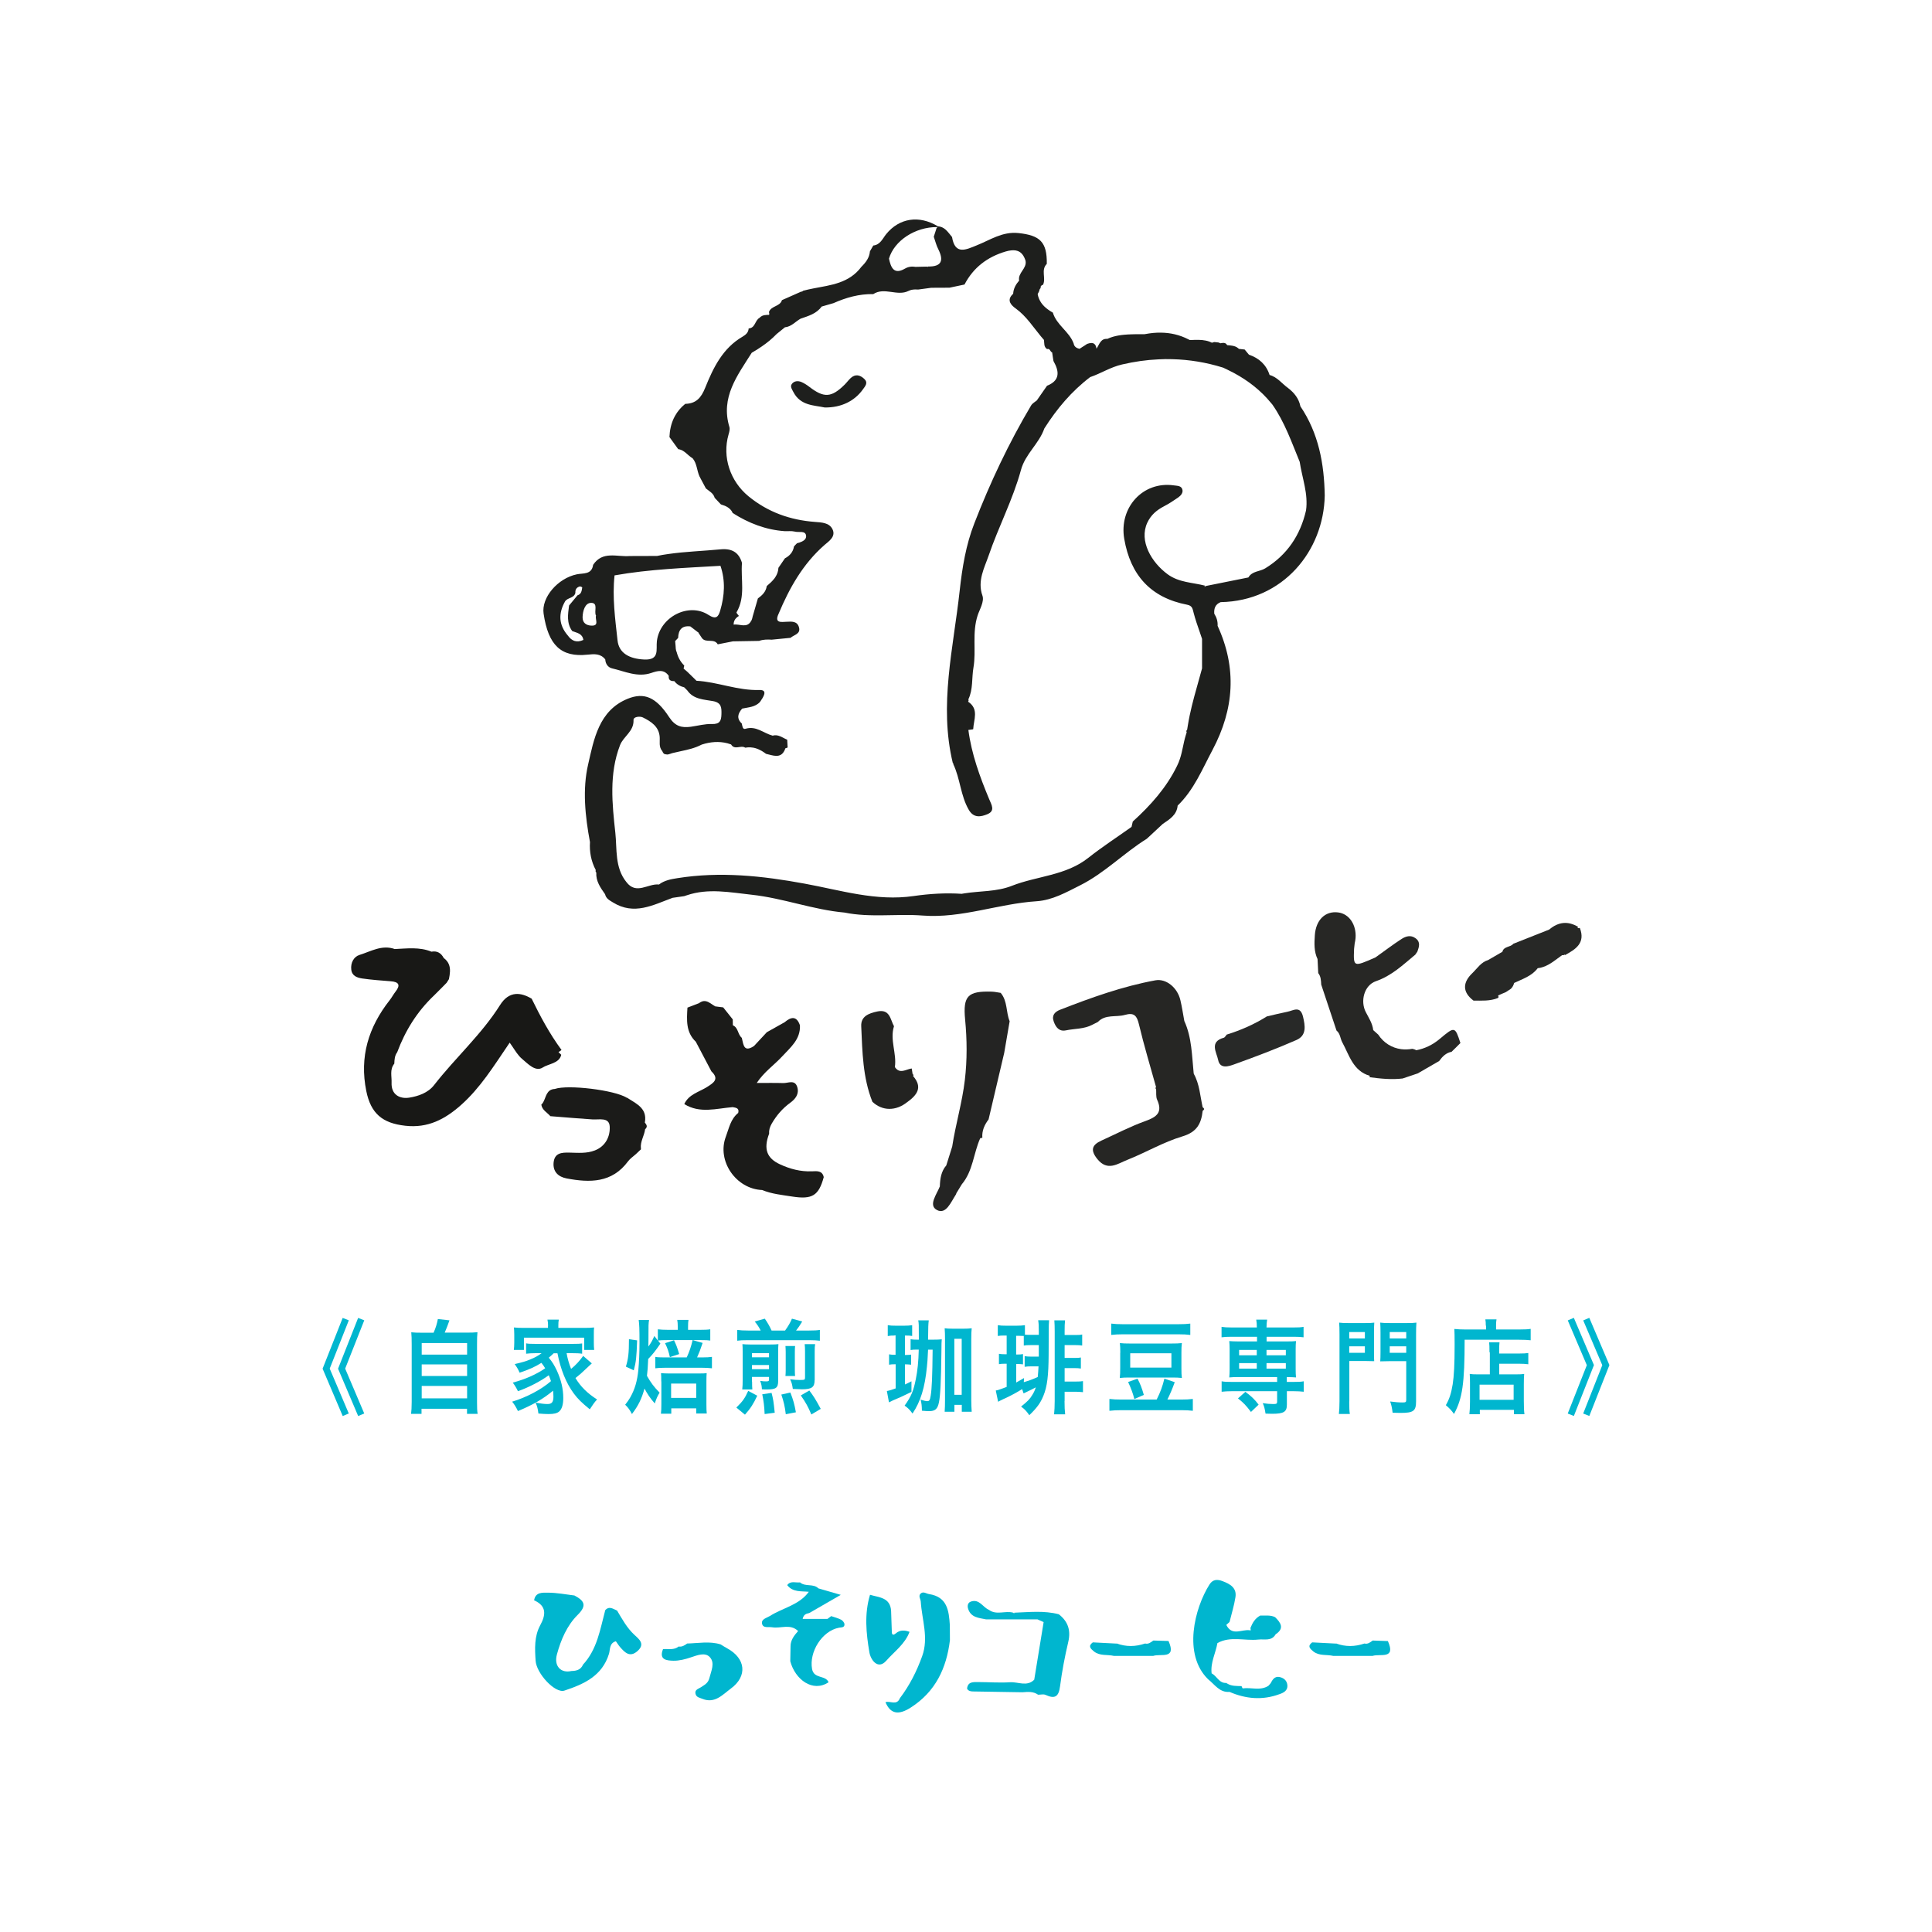 <?xml version="1.0" encoding="UTF-8"?> <!-- Generator: Adobe Illustrator 24.1.3, SVG Export Plug-In . SVG Version: 6.00 Build 0) --> <svg xmlns="http://www.w3.org/2000/svg" xmlns:xlink="http://www.w3.org/1999/xlink" version="1.1" id="レイヤー_1" x="0px" y="0px" viewBox="0 0 220 220" style="enable-background:new 0 0 220 220;" xml:space="preserve"> <style type="text/css"> .st0{fill:#FFFFFF;} .st1{fill:#00B6CF;} .st2{fill:#282928;} .st3{fill:#242423;} .st4{fill:#1B1B19;} .st5{fill:#181816;} .st6{fill:#272725;} .st7{fill:#262624;} .st8{fill:#232321;} .st9{fill:#272826;} .st10{fill:#1E1F1D;} .st11{fill:none;stroke:#00B6CF;stroke-width:0.75;stroke-miterlimit:10;} </style> <rect class="st0" width="220" height="220"></rect> <g> <g> <path class="st1" d="M72.26,186.18c-0.86-0.79-1.41-1.8-1.99-2.78c-0.44-0.18-0.88-0.56-1.35-0.05c0,0,0,0,0,0 c-0.58,2.17-0.91,4.45-2.53,6.2c-0.25,0.59-0.75,0.72-1.32,0.73c0,0,0,0,0,0c-1.21,0.28-2.02-0.57-1.65-1.9 c0.45-1.65,1.14-3.28,2.35-4.48c1.13-1.11,0.73-1.64-0.36-2.22c-1-0.12-2.01-0.32-3.01-0.32c-0.6,0-1.43-0.09-1.58,0.87 c1.45,0.65,1.34,1.66,0.69,2.85c-0.68,1.26-0.61,2.65-0.52,4.02c0.09,1.47,2.23,3.76,3.28,3.41c2.2-0.73,4.3-1.65,5.08-4.2 c0.14-0.47,0.02-1.2,0.78-1.42c0.17,0.23,0.31,0.48,0.5,0.69c0.54,0.61,1.1,1.19,1.96,0.43 C73.49,187.21,72.79,186.67,72.26,186.18z"></path> <path class="st1" d="M108.16,185.06L108.16,185.06c-0.11-1.64-0.28-3.22-2.37-3.54c-0.32-0.05-0.65-0.34-0.95-0.06 c-0.3,0.28-0.01,0.61,0.01,0.92c0.13,2.06,0.92,4.11,0.16,6.21c-0.62,1.72-1.43,3.33-2.54,4.79c-0.35,0.87-1.1,0.27-1.64,0.45 c0,0,0,0,0,0c0.58,1.38,1.52,1.49,2.9,0.6c2.81-1.81,4.05-4.47,4.44-7.65c0,0,0,0,0,0C108.17,186.19,108.16,185.62,108.16,185.06 C108.16,185.06,108.16,185.06,108.16,185.06z"></path> <path class="st1" d="M82.79,187.69c-0.25-0.13-0.48-0.29-0.73-0.44c-1.26-0.39-2.54-0.13-3.81-0.1c0,0,0,0,0,0 c-0.29,0.21-0.59,0.41-0.97,0.34c-0.54,0.44-1.18,0.25-1.78,0.3c-0.5,1.23,0.44,1.3,1.18,1.32c0.67,0.01,1.37-0.17,2.01-0.39 c0.73-0.24,1.58-0.59,2.12-0.04c0.64,0.67,0.18,1.57-0.03,2.4c-0.15,0.61-0.57,0.78-1,1.07c-0.24,0.16-0.7,0.26-0.58,0.73 c0.1,0.41,0.48,0.44,0.79,0.57c1.41,0.57,2.3-0.48,3.22-1.16C85.15,190.87,84.92,188.84,82.79,187.69z"></path> <path class="st1" d="M103.57,185.82c-0.55-0.2-1.08-0.24-1.57,0.18c-0.34,0.29-0.47,0.1-0.45-0.27h0 c-0.03-0.77-0.05-1.55-0.08-2.32c-0.11-1.52-1.38-1.5-2.4-1.81c0,0,0,0,0,0c-0.66,2.18-0.44,4.39-0.07,6.56 c0.14,0.84,0.96,2.02,1.91,0.96C101.83,188.07,103.06,187.21,103.57,185.82z"></path> <path class="st1" d="M131.33,186.81C131.33,186.81,131.33,186.81,131.33,186.81c-0.28,0.2-0.55,0.44-0.94,0.34 c-1.08,0.37-2.16,0.39-3.24-0.01c0,0,0,0,0,0l0.02,0.02c0,0,0,0,0,0h0l0,0c0,0,0,0,0,0c-0.91-0.05-1.82-0.09-2.73-0.14 c0,0,0,0,0,0c0,0,0,0,0,0c-0.58,0.43-0.25,0.72,0.14,1.04c0.68,0.53,1.51,0.32,2.26,0.5c1.49,0,2.98,0,4.48,0c0,0,0,0,0,0 c0,0,0,0,0,0c0.85-0.29,2.69,0.44,1.74-1.7C132.48,186.85,131.91,186.83,131.33,186.81z"></path> <path class="st1" d="M158.04,186.87C158.04,186.87,158.04,186.87,158.04,186.87c-0.58-0.02-1.15-0.04-1.73-0.06c0,0,0,0,0,0 c-0.28,0.2-0.55,0.44-0.94,0.34c-1.08,0.37-2.16,0.39-3.24-0.01c0,0,0,0,0,0l0.02,0.02c-0.91-0.05-1.82-0.09-2.73-0.14 c0,0,0,0,0,0c0,0,0,0,0,0c-0.58,0.43-0.25,0.72,0.14,1.04c0.68,0.53,1.51,0.32,2.26,0.5c1.49,0,2.98,0,4.48,0c0,0,0,0,0,0 c0,0,0,0,0,0C157.15,188.28,158.99,189,158.04,186.87C158.04,186.87,158.04,186.87,158.04,186.87z"></path> <path class="st1" d="M120.57,183.82C120.57,183.82,120.57,183.82,120.57,183.82c-1.68-0.44-3.37-0.24-5.07-0.18 c-0.01,0.03-0.01,0.06-0.02,0.09c-0.03-0.03-0.07-0.05-0.1-0.09c-0.91-0.26-1.92,0.32-2.78-0.33c0,0,0,0,0,0 c-0.69-0.29-1.08-1.26-2.03-0.94c-0.4,0.13-0.43,0.53-0.32,0.85c0.32,0.98,1.22,1.01,2.03,1.18c1.95,0,3.91,0,5.86,0c0,0,0,0,0,0 c0,0,0,0,0,0c0.23,0.1,0.47,0.21,0.7,0.31c0,0,0,0,0,0c-0.36,2.19-0.71,4.38-1.07,6.56c-0.83,0.83-1.83,0.23-2.75,0.29 c-1.2,0.08-2.41-0.02-3.61-0.02c-0.57,0-1.2-0.07-1.29,0.75c0.16,0.29,0.45,0.32,0.74,0.32c1.86,0.03,3.72,0.06,5.58,0.09 c0.61-0.05,1.22-0.11,1.77,0.28c0,0,0,0,0,0c0.29,0,0.62-0.09,0.85,0.02c1.08,0.5,1.5,0.19,1.65-0.98 c0.22-1.69,0.54-3.37,0.93-5.03C121.96,185.66,121.62,184.64,120.57,183.82z"></path> <path class="st1" d="M146.59,191.85c-0.06-0.45-0.34-0.72-0.75-0.85c-0.55-0.18-0.86,0.11-1.09,0.57 c-0.07,0.15-0.21,0.27-0.32,0.4c0,0,0,0,0,0c-0.93,0.59-1.96,0.15-2.93,0.29c-0.03-0.05-0.06-0.1-0.08-0.15 c-0.02-0.04-0.03-0.07-0.04-0.11c-0.56-0.02-1.13,0.02-1.63-0.29c-0.04-0.02-0.08-0.04-0.11-0.07c-0.83,0.05-1.07-0.8-1.67-1.09 c0,0,0,0,0,0c-0.15-1.22,0.46-2.3,0.66-3.45c0,0,0,0,0,0c0,0,0,0,0,0c1.49-0.83,3.11-0.23,4.65-0.4c0.7-0.08,1.51,0.22,1.98-0.6 l0,0c1.03-0.68,0.58-1.32-0.06-1.95c-0.54-0.27-1.13-0.16-1.7-0.18c0,0,0,0,0,0c-0.58,0.31-0.88,0.83-1.11,1.41c0,0,0,0,0,0 c0.02,0.09,0.03,0.19,0.03,0.28c-0.04-0.01-0.08-0.01-0.12-0.02c-0.85-0.12-1.89,0.61-2.54-0.4c-0.04-0.06-0.08-0.13-0.12-0.21 l0,0c0.12-0.11,0.25-0.22,0.37-0.33c0,0,0,0,0,0c0.23-0.94,0.52-1.86,0.67-2.81c0.18-1.08-0.61-1.52-1.46-1.84 c-0.57-0.22-1.11-0.24-1.5,0.39c-1.69,2.67-3.05,7.97-0.14,10.79c0,0,0,0,0,0c0,0,0,0,0,0c0.75,0.59,1.29,1.52,2.43,1.43l0,0v0 c1.85,0.8,3.74,0.97,5.65,0.27C146.14,192.77,146.67,192.53,146.59,191.85z"></path> <path class="st1" d="M95.78,184.44c-0.35-0.18-0.75-0.28-1.13-0.41c0,0,0,0,0,0c-0.14,0.11-0.29,0.21-0.43,0.32 c-0.5,0-1.01,0-1.52,0c-0.43,0-0.86,0-1.3,0c0.11-0.54,0.44-0.6,0.75-0.67c0,0,0,0,0,0c1.1-0.63,2.19-1.26,3.59-2.07 c-1.06-0.31-1.8-0.52-2.55-0.74c-0.58-0.58-1.49-0.15-2.09-0.68c-0.5,0.06-1.07-0.22-1.46,0.31c0,0,0,0,0,0c0,0,0,0,0,0 c0.64,0.83,1.59,0.67,2.46,0.76l0,0c0,0,0,0,0,0c-1.1,1.52-2.96,1.82-4.42,2.75c-0.37,0.23-0.99,0.35-0.91,0.85 c0.09,0.58,0.72,0.37,1.15,0.44c0.98,0.17,2.08-0.44,2.96,0.43c0,0,0,0,0,0c0,0,0,0,0,0c-0.44,0.5-0.86,1.02-0.86,1.74 c-0.01,0.57-0.02,1.13-0.03,1.7c0,0,0,0,0,0c0,0,0,0,0,0c0.55,2.08,2.56,3.59,4.36,2.39c-0.34-0.84-1.67-0.35-1.88-1.51 c-0.35-1.95,1.14-4.34,3.07-4.7c0.27-0.05,0.64,0,0.62-0.39C96.16,184.79,95.96,184.53,95.78,184.44z"></path> </g> <g> <path class="st2" d="M146.6,115.21c-0.78,0.16-1.56,0.35-2.34,0.53c-1.43,0.9-2.96,1.57-4.57,2.07c-0.11,0.12-0.2,0.32-0.34,0.36 c-1.67,0.46-0.81,1.68-0.64,2.52c0.21,1.09,1.23,0.73,1.86,0.5c2.37-0.85,4.74-1.75,7.05-2.76c1.19-0.52,1.01-1.61,0.75-2.69 C148.05,114.48,147.27,115.08,146.6,115.21z"></path> <path class="st3" d="M113.95,113.06L113.95,113.06L113.95,113.06c-0.34-0.05-0.68-0.13-1.02-0.14c-2.72-0.08-3.29,0.48-3.03,3.18 c0.22,2.3,0.24,4.57-0.03,6.87c-0.3,2.57-1.05,5.04-1.44,7.58c-0.04,0.13-0.08,0.26-0.12,0.39c-0.18,0.58-0.36,1.17-0.55,1.75 l0,0.01c-0.6,0.69-0.71,1.53-0.74,2.4l0.01-0.02c0,0,0,0.01,0,0.01c0,0,0,0,0,0.01c0,0,0,0,0,0c0,0,0,0-0.01,0 c-0.35,0.9-1.34,2.14-0.34,2.68c1.05,0.57,1.61-0.91,2.17-1.76c0.03-0.05,0.04-0.11,0.06-0.16c0.2-0.33,0.41-0.67,0.61-1 c0,0,0,0,0,0c1.28-1.52,1.33-3.53,2.1-5.25l0,0h0c0.08-0.02,0.16-0.03,0.24-0.05c-0.06-0.8,0.24-1.47,0.71-2.09 c0.59-2.52,1.19-5.05,1.78-7.57c0,0,0,0,0,0c0.21-1.2,0.41-2.4,0.62-3.61C114.54,115.24,114.74,113.99,113.95,113.06z"></path> <path class="st4" d="M73.53,127.96c-0.03-0.04-0.06-0.09-0.1-0.13c0.02-0.11,0.03-0.22,0.04-0.32c0.05-0.8-0.31-1.29-0.81-1.69 c-0.39-0.31-0.86-0.56-1.29-0.84l0.02,0.02c0,0-0.01,0-0.01,0c0,0-0.01,0-0.01,0c0,0,0,0,0,0c0,0,0,0,0,0 c-1.38-0.87-6.69-1.52-8.19-1c0,0,0,0,0,0c0,0,0,0,0,0c-0.95,0.05-0.98,0.88-1.3,1.47c-0.06,0.12-0.14,0.23-0.24,0.32l0,0 c0.1,0.63,0.67,0.89,1.03,1.31v0c0.12,0.01,0.24,0.02,0.36,0.03c1.48,0.12,2.96,0.24,4.44,0.34c0.77,0.05,1.9-0.28,1.96,0.81 c0.06,1.12-0.46,2.24-1.69,2.72c-0.94,0.37-1.93,0.27-2.91,0.25c-0.87-0.02-1.68,0.03-1.79,1.13c-0.1,1.05,0.54,1.63,1.48,1.81 c2.64,0.5,5.17,0.53,7-1.95c0.23-0.31,0.58-0.54,0.88-0.81v0c0.11-0.11,0.23-0.22,0.34-0.32c0.02-0.02,0.04-0.04,0.06-0.06 c0.04-0.03,0.07-0.07,0.11-0.1c0.03-0.03,0.06-0.05,0.08-0.08c-0.01-0.04,0-0.07-0.01-0.1c-0.09-0.78,0.39-1.44,0.48-2.18 c0.02-0.02,0.04-0.04,0.06-0.06C73.72,128.31,73.65,128.13,73.53,127.96z"></path> <path class="st5" d="M63.6,119.81c0.11-0.08,0.22-0.16,0.34-0.25c-1.34-1.82-2.41-3.81-3.4-5.84c-0.66-0.39-1.27-0.58-1.83-0.53 c-0.67,0.06-1.27,0.46-1.77,1.26c-2.12,3.36-5.09,6-7.51,9.11c-0.69,0.89-1.81,1.27-2.82,1.43c-1.06,0.17-2.08-0.31-2.02-1.71 c0.03-0.72-0.23-1.5,0.31-2.16c0,0,0,0,0,0c0,0,0,0,0,0c0.02-0.46,0.04-0.91,0.33-1.3c0.92-2.47,2.28-4.65,4.2-6.47 c0.33-0.32,0.65-0.64,0.97-0.97c0.15-0.16,0.31-0.32,0.46-0.47v0c0.09-0.14,0.17-0.28,0.26-0.41c0,0,0,0,0,0 c0.06-0.3,0.11-0.59,0.12-0.88c0.02-0.57-0.13-1.1-0.71-1.53c-0.3-0.56-0.74-0.84-1.4-0.72c-1.36-0.56-2.78-0.36-4.18-0.3 c0,0,0,0,0,0c0,0,0,0,0,0c-1.46-0.52-2.72,0.27-4.01,0.67c-0.65,0.2-1.03,0.89-0.94,1.67c0.08,0.73,0.67,0.92,1.23,1.01 c1.08,0.16,2.18,0.23,3.27,0.32c0.92,0.07,1.13,0.43,0.54,1.18c-0.25,0.32-0.43,0.68-0.68,0.99c-2.4,3.06-3.44,6.43-2.65,10.33 c0.52,2.56,1.83,3.66,4.43,3.95c2.59,0.3,4.55-0.75,6.37-2.37c2.18-1.94,3.7-4.4,5.38-6.87c0.05-0.07,0.1-0.14,0.15-0.22 c0.08,0.11,0.16,0.22,0.23,0.33c0.4,0.58,0.72,1.14,1.18,1.52c0.67,0.56,1.53,1.51,2.35,0.98c0.66-0.43,1.89-0.46,2.11-1.45 c-0.08-0.08-0.16-0.16-0.25-0.24C63.64,119.87,63.62,119.84,63.6,119.81z"></path> <path class="st4" d="M92.46,133.38c-1.29,0.05-2.49-0.26-3.65-0.8c-1.51-0.7-1.88-1.76-1.23-3.48c-0.03-0.41,0.08-0.77,0.29-1.14 c0.55-0.95,1.23-1.74,2.12-2.39c0.58-0.42,1.03-0.99,0.8-1.77c-0.27-0.91-1.04-0.45-1.61-0.47c-0.96-0.03-1.93-0.01-3.01-0.01 c0.85-1.28,2-2.05,2.91-3.04c0.93-1.01,2.09-1.93,2.01-3.53c-0.38-1.1-1.02-0.96-1.74-0.35c-0.68,0.38-1.35,0.76-2.03,1.14h0 c-0.49,0.52-0.97,1.05-1.46,1.57v0c-0.69,0.46-0.99,0.32-1.15-0.03c-0.11-0.24-0.16-0.59-0.24-0.9c-0.47-0.38-0.39-1.16-1.02-1.43 v0l0-0.01c0,0,0,0,0,0c0,0,0,0,0,0c0-0.22-0.01-0.44-0.01-0.66c-0.36-0.46-0.73-0.91-1.09-1.37h0c0,0,0,0,0,0c0,0,0,0,0,0 c-0.19-0.02-0.38-0.05-0.57-0.07c-0.12-0.02-0.25-0.03-0.37-0.05l0.02,0.01c0,0,0,0,0,0c0,0,0,0,0,0c0,0-0.01,0-0.01,0 c0,0,0,0,0,0c0,0,0,0,0-0.01c0,0,0-0.01-0.01-0.01c-0.17-0.1-0.33-0.22-0.5-0.33c-0.34-0.22-0.69-0.37-1.11-0.15 c-0.07,0.04-0.14,0.08-0.21,0.14l-0.01,0c-0.16,0.06-0.31,0.12-0.47,0.18c-0.28,0.11-0.56,0.21-0.83,0.32 c-0.08,1.39-0.2,2.79,0.95,3.88c0,0,0,0,0,0c0.59,1.13,1.19,2.26,1.78,3.38c0.94,0.88,0.22,1.32-0.47,1.76 c-0.92,0.59-2.1,0.83-2.62,1.96c1.77,1.11,3.66,0.5,5.51,0.35c0,0,0,0,0,0c0,0,0,0,0,0c0.37,0.07,0.78,0.1,0.63,0.66c0,0,0,0,0,0 c0,0,0,0,0,0c-0.87,0.7-1.05,1.75-1.41,2.71c-1.04,2.75,1.15,5.95,4.14,6.07c0,0,0,0,0,0c0,0,0,0,0,0 c1.09,0.45,2.26,0.56,3.41,0.74c2.29,0.36,3.03-0.1,3.6-2.21C93.64,133.29,93.04,133.35,92.46,133.38z"></path> <path class="st6" d="M163.96,118.29c-0.84,0.71-1.74,1.12-2.68,1.3c-0.14-0.08-0.3-0.13-0.46-0.16c-0.43,0.08-0.86,0.09-1.27,0.04 c-1.05-0.14-1.99-0.71-2.61-1.66c-0.19-0.17-0.38-0.34-0.57-0.51c-0.08-0.76-0.5-1.38-0.84-2.04c-0.66-1.26-0.19-3.07,1.15-3.53 c1.8-0.62,3.09-1.87,4.48-3.02c0.08-0.12,0.16-0.23,0.24-0.35h0c0,0,0,0,0,0c0.19-0.54,0.39-1.09-0.21-1.52 c-0.55-0.41-1.12-0.22-1.59,0.08c-1.02,0.66-1.98,1.4-2.97,2.1c-2.52,1.11-2.52,1.11-2.44-0.96c0.02-0.21,0.05-0.42,0.07-0.63 c0.05-0.21,0.08-0.41,0.1-0.62c0.11-1.48-0.71-2.75-1.98-2.91c-1.46-0.19-2.55,0.84-2.66,2.62c-0.06,0.9-0.1,1.83,0.31,2.69 c0,0,0,0,0,0c0.03,0.53,0.06,1.06,0.08,1.6c0.31,0.39,0.31,0.85,0.34,1.31l0,0c0.58,1.74,1.16,3.49,1.74,5.23 c0.43,0.34,0.42,0.9,0.65,1.33c0.81,1.47,1.22,3.27,3.15,3.83l-0.05,0.15c1.26,0.17,2.51,0.3,3.78,0.15c0,0,0,0,0,0c0,0,0,0,0,0 c0.57-0.19,1.15-0.38,1.72-0.58c0.81-0.47,1.63-0.94,2.44-1.41c0.36-0.5,0.77-0.93,1.41-1.05c0.34-0.33,0.68-0.66,1.01-1 c0,0,0,0,0,0C165.68,116.88,165.66,116.86,163.96,118.29z"></path> <g> <path class="st7" d="M135.51,122.29c0.09,0.07,0.17,0.09,0.25,0.07c0.06-0.01,0.12-0.04,0.18-0.1c-0.06,0-0.13,0.01-0.19,0.01 C135.66,122.28,135.58,122.28,135.51,122.29z"></path> <path class="st7" d="M135.93,122.26c-0.21-2.03-0.2-4.09-1.07-6c0,0,0,0,0,0c0,0,0,0,0,0c-0.15-0.79-0.26-1.59-0.45-2.38 c-0.34-1.43-1.62-2.47-2.84-2.25c-3.75,0.69-7.31,1.97-10.85,3.35c-0.59,0.23-0.99,0.62-0.73,1.34c0.23,0.65,0.61,1.17,1.39,1.01 c1-0.21,2.07-0.14,3.01-0.64c0.21-0.11,0.42-0.22,0.63-0.32h0c0,0,0,0,0,0c0.86-0.9,2.06-0.51,3.07-0.8 c1.08-0.31,1.38,0.12,1.61,1.1c0.57,2.39,1.28,4.74,1.94,7.11c0,0,0,0,0,0c0,0-0.07,0.13-0.07,0.13l0.08,0.12 c0.03,0.4-0.04,0.84,0.11,1.19c0.66,1.45-0.03,1.97-1.34,2.44c-1.71,0.61-3.34,1.47-5,2.22c-1.09,0.5-1.28,1.09-0.46,2.11 c1.16,1.43,2.31,0.52,3.4,0.09c2.12-0.84,4.12-2.03,6.29-2.68c1.65-0.49,2.14-1.46,2.3-2.91c0.2-0.13,0.22-0.26,0-0.4l0,0 C136.66,124.8,136.6,123.45,135.93,122.26"></path> </g> <path class="st8" d="M103.98,122.54C103.98,122.54,103.98,122.54,103.98,122.54c0.06-0.1,0.04-0.18-0.06-0.24 c-0.03-0.21-0.07-0.42-0.1-0.63c0,0,0,0,0,0c-0.22,0.03-0.44,0.11-0.66,0.18c-0.44,0.14-0.88,0.23-1.26-0.34 c0.23-1.56-0.59-3.09-0.1-4.65v0c0,0,0,0,0,0c-0.43-0.79-0.46-1.99-1.91-1.68c-0.97,0.21-1.88,0.55-1.82,1.69 c0.13,2.9,0.17,5.83,1.27,8.59c1.13,1.07,2.68,1.08,3.98,0.03c0,0,0,0,0,0c0,0,0,0,0,0c0,0,0,0,0,0c0,0,0,0,0,0c0,0,0,0,0,0 c0,0,0,0,0,0l-0.01,0.01C104.42,124.7,105.1,123.82,103.98,122.54z"></path> <path class="st9" d="M179.9,105.67c-0.09,0.01-0.18,0.01-0.26,0.02c0-0.01,0-0.02,0-0.03c0.02-0.04,0.05-0.08,0.07-0.11 c-1.14-0.69-2.24-0.6-3.3,0.3v0c-1.36,0.54-2.73,1.08-4.09,1.62c-0.33,0.42-1.08,0.26-1.24,0.91c0,0,0,0,0,0c0,0,0,0,0,0 c-0.54,0.31-1.08,0.63-1.62,0.94l0,0c-0.81,0.24-1.25,0.96-1.8,1.49c-1.08,1.03-1.19,2.14,0.13,3.13c0,0,0,0,0,0 c0.93,0,1.87,0.07,2.77-0.29c0.07-0.05,0.09-0.11,0.09-0.17c-0.02-0.01-0.03-0.01-0.05-0.02c0-0.01,0-0.02,0-0.02 c0-0.03,0.01-0.06,0.01-0.08c0,0-0.01,0-0.01,0c0,0,0,0,0,0c0,0,0,0,0,0c0,0,0,0,0,0c0,0,0,0,0-0.01c0,0,0,0,0,0c0,0,0,0,0,0l0,0 c0,0,0,0,0,0c0,0,0,0,0,0c0.28-0.14,0.59-0.24,0.88-0.38c0.19-0.12,0.37-0.25,0.56-0.37c0.17-0.16,0.3-0.38,0.38-0.67 c0.95-0.46,2-0.77,2.68-1.68h0c0.22-0.02,0.42-0.07,0.62-0.14c0.81-0.27,1.46-0.85,2.15-1.34h0c0.07,0,0.14,0,0.22-0.01 c0.01-0.02,0.02-0.05,0.03-0.07c0.03,0.02,0.06,0.04,0.08,0.07C179.43,108.1,180.56,107.38,179.9,105.67z"></path> </g> <g> <path class="st10" d="M98.26,44.34c0.27-0.38,0.63-0.75,0.15-1.2c-0.47-0.44-1-0.58-1.53-0.1c-0.25,0.23-0.46,0.52-0.7,0.76 c-1.51,1.49-2.35,1.53-4.02,0.25c-0.27-0.21-0.57-0.4-0.88-0.54c-0.39-0.17-0.84-0.15-1.11,0.21c-0.23,0.31,0.03,0.63,0.19,0.95 c0.81,1.54,2.35,1.47,3.55,1.73C95.79,46.43,97.32,45.66,98.26,44.34z"></path> <path class="st10" d="M150.85,56.42c-0.06-3.62-0.7-7.08-2.77-10.15c-0.18-0.89-0.7-1.54-1.4-2.08c-0.7-0.5-1.22-1.25-2.11-1.49 l0,0c-0.38-1.18-1.2-1.92-2.35-2.31c-0.16-0.2-0.33-0.39-0.49-0.59c0,0,0,0,0,0c-0.18-0.02-0.36-0.04-0.54-0.06 c-0.04,0-0.08-0.01-0.12-0.01l0.01,0c0,0,0,0,0,0c-0.03-0.03-0.06-0.05-0.08-0.07c-0.1-0.09-0.21-0.15-0.33-0.2 c-0.11-0.04-0.22-0.07-0.33-0.09c-0.17-0.03-0.35-0.05-0.53-0.06c-0.02,0-0.03,0-0.05,0l-0.02-0.01c0,0,0,0,0,0c0,0,0,0,0,0 c0,0,0,0,0,0c-0.04-0.06-0.08-0.11-0.12-0.15c-0.13-0.11-0.3-0.12-0.47-0.09c0,0-0.01,0-0.01,0c-0.06,0.01-0.12,0.02-0.18,0.03 c-0.07-0.04-0.14-0.07-0.21-0.09c-0.15-0.02-0.3-0.03-0.46-0.05c-0.09,0.01-0.19,0.04-0.28,0.08c0,0,0,0,0,0 c-0.09-0.05-0.19-0.09-0.29-0.13c-0.28-0.1-0.56-0.15-0.84-0.18c-0.25-0.02-0.5-0.02-0.75-0.02c-0.18,0-0.36,0.01-0.54,0.02 c-0.03,0-0.07,0-0.1,0c-0.05-0.03-0.1-0.05-0.15-0.07c-1.02-0.53-2.08-0.76-3.16-0.77c-0.58-0.01-1.16,0.05-1.75,0.16 c-0.05,0.01-0.09,0.01-0.14,0.02c-0.35,0-0.69,0-1.04,0c-0.13,0-0.27,0.01-0.4,0.01c-0.28,0.01-0.57,0.02-0.85,0.05 c-0.43,0.04-0.86,0.11-1.27,0.23c-0.22,0.07-0.43,0.14-0.64,0.24c-0.37-0.03-0.59,0.12-0.75,0.32c-0.19,0.23-0.31,0.55-0.48,0.8 c-0.03-0.25-0.11-0.42-0.22-0.52c-0.01-0.01-0.01-0.01-0.02-0.02c-0.19-0.16-0.48-0.13-0.82-0.01l0,0 c-0.02,0.01-0.03,0.02-0.05,0.03c-0.11,0.07-0.21,0.14-0.32,0.21c-0.04,0.03-0.09,0.06-0.13,0.08c-0.12,0.08-0.24,0.16-0.37,0.24 c-0.25-0.05-0.45-0.15-0.57-0.33c-0.05-0.08-0.09-0.18-0.11-0.3c-0.51-1.35-1.94-2.08-2.36-3.49c-0.2-0.11-0.39-0.23-0.56-0.36 c-0.58-0.42-1.02-0.96-1.17-1.74c0.02-0.04,0.04-0.07,0.05-0.11c0.02-0.03,0.03-0.06,0.05-0.09c0.03-0.06,0.06-0.11,0.08-0.17 c0.02-0.12,0.05-0.24,0.16-0.32c-0.03-0.21,0.07-0.33,0.27-0.38c0.37-0.75-0.27-1.68,0.43-2.38c0,0,0,0,0,0 c0.04-2.5-0.78-3.25-3.23-3.51c-1.84-0.19-3.21,0.79-4.75,1.4c0,0,0,0,0,0c-1.21,0.49-2.47,1.14-2.81-0.95 c-0.24-0.28-0.46-0.6-0.73-0.84c-0.24-0.21-0.52-0.36-0.9-0.38h0l-0.02,0.02c-0.01,0.04-0.02,0.09-0.04,0.13 c-0.02,0.01-0.04,0.01-0.06,0.02c-0.11,0.34-0.22,0.68-0.33,1.02h0l0,0c0.17,0.47,0.28,0.97,0.51,1.41 c0.65,1.3,0.39,2.01-1.17,1.98c-0.03,0.03-0.07,0.06-0.1,0.09c0.01-0.03,0.02-0.06,0.03-0.08c-0.44,0.01-0.88,0.02-1.31,0.03 c-0.01,0.01-0.01,0.02-0.02,0.03c0-0.01,0-0.02,0-0.03c-0.43-0.06-0.81-0.04-1.24,0.21c-1.25,0.72-1.59-0.16-1.8-1.15c0,0,0,0,0,0 l0,0c0.6-2.05,2.99-3.61,5.48-3.59l0.07-0.07c0-0.01,0-0.02,0-0.03c-2.13-1.28-4.37-0.93-5.86,0.89 c-0.42,0.52-0.68,1.23-1.48,1.31c-0.13,0.22-0.25,0.44-0.38,0.66c-0.06,0.73-0.47,1.27-0.97,1.76c-1.4,1.88-3.48,2.08-5.49,2.47 c-0.39,0.08-0.78,0.16-1.15,0.26c-0.08,0.09-0.15,0.11-0.22,0.1c-0.73,0.32-1.46,0.65-2.19,0.97c-0.22,0.75-1.24,0.63-1.48,1.36 c0.04,0.09,0.04,0.18,0.03,0.27c0,0.02,0,0.03-0.01,0.05c-0.03,0-0.05,0-0.08,0c-0.05,0-0.09,0-0.14,0 c-0.19,0.01-0.38,0.03-0.55,0.1c-0.11,0.05-0.22,0.12-0.31,0.23c-0.54,0.27-0.48,1.17-1.25,1.21c-0.02,0.46-0.34,0.73-0.68,0.93 c-2.28,1.32-3.35,3.55-4.27,5.83c-0.46,1.15-1.04,1.8-2.27,1.83c-0.51,0.41-0.89,0.87-1.17,1.38c-0.05,0.09-0.1,0.18-0.14,0.27 c-0.3,0.64-0.46,1.36-0.49,2.13c0.33,0.46,0.67,0.92,1,1.38c0.71,0.09,1.08,0.72,1.64,1.04c0.5,0.6,0.48,1.41,0.79,2.08 c0.04,0.06,0.07,0.11,0.09,0.17c0.21,0.39,0.42,0.79,0.63,1.18c0.38,0.32,0.86,0.54,1,1.07c0.24,0.25,0.47,0.5,0.71,0.75 c0.15,0.05,0.29,0.1,0.43,0.15c0.22,0.09,0.42,0.21,0.59,0.37c0.13,0.12,0.24,0.27,0.32,0.46c1.82,1.16,3.78,1.92,5.95,2.07 c0.37,0.01,0.75-0.04,1.09,0.04c0.02,0,0.04,0,0.06,0.01c0.44,0.12,1.17-0.15,1.26,0.45c0.06,0.43-0.35,0.66-0.77,0.8 c-0.09,0.03-0.17,0.05-0.26,0.07c-0.12,0.12-0.24,0.24-0.35,0.37c-0.1,0.63-0.48,1.06-1.03,1.35c-0.25,0.36-0.49,0.72-0.74,1.08 c-0.02,0.41-0.15,0.74-0.34,1.04c-0.03,0.05-0.06,0.1-0.1,0.15c-0.25,0.33-0.56,0.61-0.89,0.89c-0.09,0.65-0.52,1.05-1.01,1.41 c-0.2,0.69-0.4,1.38-0.6,2.07c-0.02,0.12-0.05,0.24-0.1,0.36c0,0,0,0,0,0c-0.02,0.06-0.05,0.11-0.08,0.15 c-0.47,0.85-1.31,0.29-1.98,0.4c0-0.03,0-0.05,0-0.07c0.01-0.29,0.12-0.51,0.3-0.69c0.09-0.08,0.18-0.16,0.3-0.23 c-0.1-0.14-0.31-0.35-0.27-0.41c1.05-1.79,0.46-3.75,0.62-5.63c0,0,0,0,0,0c-0.37-1.24-1.19-1.67-2.48-1.54 c-0.98,0.09-1.97,0.16-2.95,0.23c-0.99,0.07-1.98,0.16-2.97,0.3c-0.43,0.06-0.85,0.13-1.27,0.22c0,0,0,0,0,0 c-1.04,0-2.08,0.01-3.12,0.01c-1.44,0.12-3.08-0.62-4.16,1c0,0,0,0,0,0c-0.16,1.14-1.13,0.93-1.85,1.08 c-2.18,0.45-4.06,2.64-3.79,4.48c0.53,3.6,1.99,4.99,5,4.67c0.78-0.08,1.48-0.14,2.02,0.54c0.03,0.51,0.31,0.91,0.77,1.02 c1.47,0.34,2.9,1.06,4.48,0.52c0.71-0.24,1.43-0.45,1.98,0.33c0,0,0,0,0,0c-0.05,0.47,0.2,0.62,0.63,0.6 c0.29,0.38,0.68,0.6,1.13,0.71c0.12,0.12,0.23,0.24,0.35,0.35v0c0.71,1.03,1.89,1.03,2.93,1.22c0.96,0.18,0.98,0.73,0.96,1.5 c-0.02,0.78-0.21,1.13-1.09,1.11c-0.79-0.03-1.6,0.2-2.4,0.31c-1.04,0.14-1.77-0.04-2.46-1.09c-1.5-2.3-2.86-2.85-4.72-2.1 c-3.31,1.34-3.86,4.66-4.51,7.48c-0.66,2.83-0.34,5.9,0.21,8.84c-0.07,1.12,0.13,2.19,0.66,3.19c-0.04,0.11-0.03,0.2,0.06,0.28 c-0.06,0.98,0.47,1.72,1,2.47v0c0.11,0.49,0.48,0.68,0.89,0.93c2.42,1.51,4.59,0.29,6.8-0.52c0.44-0.06,0.88-0.13,1.32-0.19 c0.1-0.04,0.2-0.07,0.3-0.1c2.45-0.83,4.91-0.33,7.39-0.06c3.59,0.39,6.98,1.71,10.57,2.03c0,0,0,0,0,0c0,0,0,0,0,0 c2.95,0.6,5.94,0.11,8.9,0.34c4.42,0.34,8.61-1.35,12.97-1.63c1.79-0.12,3.34-1,4.95-1.81c2.81-1.41,4.97-3.67,7.59-5.3l0,0 c0.04-0.03,0.07-0.07,0.11-0.1c0.57-0.53,1.14-1.06,1.71-1.59c0.78-0.53,1.6-1.02,1.7-2.09c1.85-1.79,2.79-4.12,3.97-6.34 c2.47-4.66,2.79-9.32,0.58-14.13c0.03-0.5-0.11-0.96-0.38-1.38c-0.05-0.6,0.12-1.08,0.73-1.32l0,0v0 C146.09,68.44,150.74,62.74,150.85,56.42z M64.67,72.38c-1.06-1.22-1.1-2.52-0.33-3.89c0,0,0,0,0,0l0,0 c0.28-0.46,1.03-0.35,1.18-0.98c0,0,0,0,0,0c0,0,0,0,0,0c-0.03-0.38,0.14-0.63,0.5-0.73c0.08-0.02,0.28,0.09,0.28,0.11 c-0.06,0.37-0.09,0.76-0.54,0.9c-0.32,0.39-0.64,0.77-0.96,1.16c-0.13,1-0.3,2.01,0.36,2.91c0,0,0,0,0,0l0,0 c0.51,0.21,1.15,0.25,1.27,1.01C65.69,73.21,65.12,73.01,64.67,72.38z M67.32,71.24c-0.56-0.03-0.99-0.31-0.98-0.96 c0.02-0.73,0.28-1.61,0.95-1.63c0.89-0.02,0.31,0.99,0.58,1.45C67.73,70.53,68.3,71.29,67.32,71.24z M74.8,73.01 c-0.11,0.95,0.34,2.17-1.44,2.09c-1.72-0.08-2.89-0.74-3.04-2.18c-0.27-2.46-0.61-4.91-0.34-7.4c0,0,0,0,0,0v0 c3.99-0.71,8.03-0.85,12.06-1.09c0.58,1.7,0.47,3.4-0.03,5.1c-0.21,0.72-0.48,1.04-1.32,0.5C78.43,68.55,75.13,70.25,74.8,73.01z M137.35,66.72C137.35,66.72,137.35,66.72,137.35,66.72c-0.08,0.03-0.15,0.06-0.22,0.1c0.03-0.05,0.06-0.09,0.09-0.13 c-1.43-0.37-2.96-0.35-4.25-1.29c-1.87-1.37-3.28-3.81-2.33-5.87c0.42-0.9,1.07-1.44,1.91-1.88c0.56-0.29,1.09-0.64,1.61-1 c0.28-0.2,0.56-0.5,0.49-0.86c-0.1-0.5-0.6-0.46-0.98-0.52c-3.52-0.5-6.27,2.52-5.65,6.1c0.71,4.12,3.01,6.69,7.16,7.49 c0.62,0.12,0.62,0.49,0.75,0.96c0.19,0.73,0.44,1.44,0.69,2.16c0.09,0.26,0.18,0.51,0.26,0.77c0,0,0,0,0,0c0,1.12,0,2.24,0,3.36 c-0.19,0.7-0.38,1.39-0.58,2.09c-0.41,1.45-0.8,2.91-1.04,4.41c-0.03,0.16-0.06,0.33-0.08,0.49c-0.1,0.08-0.11,0.18-0.05,0.29 c-0.04,0.12-0.08,0.23-0.11,0.35c-0.27,0.88-0.37,1.8-0.66,2.67c-0.09,0.28-0.2,0.55-0.33,0.81c-1.21,2.48-3.02,4.5-5.04,6.33 c-0.05,0.2-0.09,0.41-0.14,0.61c-0.01,0.01-0.02,0.01-0.03,0.02c-1.63,1.16-3.32,2.26-4.89,3.5c-2.57,2.04-5.84,2.06-8.71,3.19 c-1.74,0.69-3.62,0.57-5.42,0.86c-0.1,0.02-0.19,0.03-0.29,0.05c-1.83-0.12-3.65-0.01-5.45,0.25c-4.28,0.63-8.34-0.66-12.44-1.41 c-4.83-0.89-9.62-1.4-14.5-0.62c-0.35,0.06-0.69,0.11-1.03,0.21c-0.37,0.11-0.73,0.26-1.05,0.51c0,0,0,0,0,0 c-1.24-0.14-2.59,1.22-3.72-0.29l0,0h0c-1.33-1.65-1.05-3.76-1.25-5.59c-0.36-3.29-0.73-6.7,0.53-9.98 c0.4-1.03,1.6-1.57,1.54-2.88c-0.02-0.36,0.71-0.45,1.05-0.29c0.94,0.46,1.84,1.04,1.93,2.22c0.04,0.56-0.13,1.14,0.3,1.63 c0.06,0.16,0.14,0.26,0.23,0.32c0.13,0.03,0.26,0.06,0.38,0.06c0.17-0.03,0.36-0.11,0.52-0.16c0.32-0.08,0.65-0.15,0.97-0.22 c0.81-0.17,1.61-0.35,2.36-0.74c0.02-0.01,0.03-0.02,0.05-0.02c0.97-0.31,1.94-0.39,2.91-0.14c0.14,0.04,0.27,0.08,0.41,0.13h0 c0,0,0,0,0,0c0.4,0.69,1.12,0.04,1.61,0.37c0.2-0.04,0.39-0.04,0.58-0.04c0.11,0.01,0.23,0.02,0.34,0.04 c0.28,0.05,0.54,0.15,0.79,0.28c0.06,0.03,0.11,0.06,0.17,0.09c0.17,0.1,0.33,0.21,0.49,0.33c0.78,0.18,1.62,0.55,2.08-0.34 c0.04-0.09,0.09-0.18,0.12-0.29c0,0,0,0,0,0c0.03,0,0.05-0.01,0.08-0.02c0.05-0.01,0.09-0.03,0.13-0.05 c0.02-0.01,0.04-0.01,0.05-0.03c-0.02-0.29-0.03-0.58-0.05-0.88c0,0,0,0,0,0c-0.28-0.11-0.55-0.29-0.83-0.4l-0.01,0 c-0.25-0.1-0.52-0.15-0.82-0.06c-1.03-0.27-1.88-1.16-3.1-0.78c-0.32,0.1-0.35-0.33-0.41-0.6c0,0,0,0,0,0 c-0.62-0.58-0.45-1.14,0.04-1.7c0.72-0.16,1.49-0.16,2.04-0.77c0.34-0.5,0.96-1.38-0.08-1.35c-2.48,0.08-4.75-0.92-7.16-1.05 c-0.08-0.08-0.17-0.17-0.25-0.25c-0.27-0.26-0.54-0.53-0.81-0.79c0,0,0,0,0,0c-0.14-0.12-0.27-0.23-0.41-0.35l0,0h0 c0.02-0.1,0.05-0.21,0.07-0.31c0-0.01,0-0.02,0.01-0.03c-0.49-0.48-0.75-1.03-0.89-1.64c0,0.02-0.01,0.05-0.01,0.07 c-0.06-0.22-0.09-0.44-0.09-0.66c-0.02-0.19-0.04-0.37-0.05-0.56c0.11-0.12,0.23-0.24,0.34-0.36c0.03-0.9,0.41-1.43,1.39-1.31 c0.3,0.23,0.6,0.46,0.9,0.69l0,0h0c0.01,0,0.03,0,0.04,0c0,0.02-0.01,0.03-0.01,0.05c0.13,0.2,0.27,0.4,0.4,0.6 c0.46,0.59,1.38-0.02,1.79,0.7c0.58-0.11,1.15-0.23,1.73-0.34c0.99-0.02,1.98-0.03,2.98-0.05c0.47-0.17,0.95-0.17,1.44-0.14 c0.71-0.07,1.43-0.14,2.14-0.21c0.39-0.35,1.18-0.43,0.96-1.2c-0.2-0.71-0.81-0.66-1.41-0.63c-0.57,0.02-1.43,0.2-0.91-0.91 c1.23-2.93,2.76-5.66,5.2-7.81c0.49-0.43,1.38-0.97,0.92-1.85c-0.38-0.72-1.23-0.74-1.99-0.8c-2.81-0.21-5.35-1.11-7.56-2.92 c-2.08-1.71-3.01-4.46-2.27-7.03c0.08-0.27,0.17-0.6,0.1-0.85c-1.03-3.39,0.91-5.87,2.54-8.46c0,0,0,0,0,0 c0.4-0.22,0.78-0.47,1.16-0.73c0.6-0.41,1.16-0.87,1.67-1.4h0c0,0,0,0,0,0c0.32-0.26,0.63-0.52,0.95-0.77c0,0,0,0,0,0c0,0,0,0,0,0 c0.74-0.07,1.19-0.65,1.78-0.98h0c0.89-0.31,1.81-0.56,2.4-1.38c0,0,0,0,0,0c0,0,0,0,0,0c0.45-0.13,0.9-0.26,1.35-0.39 c1.44-0.64,2.94-1.06,4.53-1.03c1.27-0.83,2.73,0.28,4.01-0.36c0.02-0.01,0.03-0.01,0.05-0.02c0.22-0.11,0.46-0.14,0.7-0.15 c0.12,0,0.24,0,0.36,0.01c0.49-0.07,0.99-0.13,1.48-0.2c0,0,0,0,0,0c0.69,0,1.38-0.01,2.08-0.01c0.57-0.12,1.14-0.24,1.71-0.36 c1.01-1.94,2.6-3.14,4.68-3.76c0.23-0.07,0.44-0.11,0.64-0.13c0.37-0.04,0.7,0.01,0.97,0.18c0.21,0.14,0.39,0.35,0.53,0.66 c0.05,0.1,0.09,0.22,0.13,0.34c0.18,0.89-0.9,1.37-0.73,2.26c0,0,0,0,0,0c0,0,0,0,0,0c-0.38,0.44-0.65,0.92-0.68,1.51 c0,0,0-0.01,0-0.01c-0.04,0.03-0.07,0.07-0.1,0.1c-0.66,0.68-0.1,1.23,0.41,1.59c1.18,0.86,1.94,2.06,2.84,3.15 c0.12,0.14,0.24,0.28,0.36,0.42c0.05,0.37-0.04,0.78,0.35,1.04c0.35-0.11,0.35,0.32,0.58,0.38c0.02,0.14,0.04,0.27,0.06,0.41 c0.01,0.07,0.02,0.13,0.03,0.2c0.02,0.12,0.04,0.24,0.06,0.37c0.17,0.31,0.31,0.6,0.39,0.89c0.18,0.64,0.07,1.21-0.57,1.64 c-0.15,0.1-0.33,0.2-0.55,0.28l0,0c-0.39,0.56-0.78,1.12-1.17,1.68l0,0c0,0,0,0,0,0c-0.22,0.18-0.5,0.33-0.64,0.56 c-2.55,4.29-4.67,8.79-6.47,13.43c-0.96,2.46-1.38,5.04-1.67,7.67c-0.71,6.53-2.38,13.02-0.78,19.64c0.04,0.02,0.07,0.03,0.1,0.05 c-0.02,0.01-0.04,0.02-0.06,0.04c0.81,1.67,0.83,3.6,1.78,5.23c0.56,0.96,1.37,0.8,2.1,0.5c0.94-0.38,0.49-1.07,0.21-1.74 c-1.06-2.54-2-5.12-2.36-7.86c0.17-0.02,0.35-0.04,0.52-0.07c-0.01-0.01-0.01-0.02-0.02-0.03c0.02,0.01,0.03,0.01,0.05,0.02 c0.05-1.09,0.69-2.29-0.58-3.14c0.06-0.08,0.07-0.17,0.03-0.27c0,0,0,0,0,0c0.55-1.14,0.37-2.42,0.58-3.62 c0.33-1.93-0.18-3.93,0.48-5.95c0.21-0.64,0.78-1.57,0.54-2.24c-0.6-1.68,0.24-3.19,0.7-4.53c1.12-3.29,2.77-6.4,3.69-9.78 c0.49-1.82,2.06-2.98,2.66-4.72v0c1.42-2.24,3.1-4.24,5.22-5.85c1.24-0.42,2.32-1.14,3.64-1.44c1.38-0.32,2.75-0.52,4.12-0.58 c0.53-0.03,1.07-0.04,1.6-0.02c1.93,0.05,3.85,0.36,5.77,0.96c0.13,0.06,0.26,0.12,0.39,0.18c0.29,0.14,0.57,0.28,0.85,0.43 c1.61,0.87,3.04,1.97,4.22,3.41c0.05,0.07,0.11,0.13,0.16,0.19v0c1.4,2,2.19,4.29,3.11,6.52c0.14,0.93,0.39,1.85,0.57,2.78 c0.09,0.45,0.16,0.9,0.19,1.35c0.03,0.46,0.03,0.93-0.04,1.4c-0.65,2.83-2.15,5.07-4.65,6.6c-0.62,0.38-1.48,0.29-1.91,1.03 c-0.03,0.01-0.06,0.01-0.08,0.02C140.46,66.09,138.91,66.4,137.35,66.72z"></path> </g> <polyline class="st11" points="41.13,150.21 38.9,155.85 41.13,161.1 "></polyline> <polyline class="st11" points="39.37,150.21 37.14,155.85 39.37,161.1 "></polyline> <polyline class="st11" points="178.87,161.1 181.1,155.45 178.87,150.21 "></polyline> <polyline class="st11" points="180.63,161.1 182.86,155.45 180.63,150.21 "></polyline> <g> <path class="st1" d="M49.38,151.74c0.23-0.51,0.38-1,0.48-1.54l1.32,0.15c-0.19,0.55-0.34,0.93-0.54,1.4h2.43 c0.61,0,0.94-0.01,1.3-0.05c-0.04,0.39-0.05,0.69-0.05,1.42v6.54c0,0.68,0.01,0.97,0.07,1.34h-1.21v-0.58H48v0.58h-1.19 c0.04-0.29,0.07-0.79,0.07-1.35v-6.52c0-0.68-0.01-1.03-0.05-1.42c0.35,0.04,0.68,0.05,1.28,0.05H49.38z M48.02,154.25h5.17v-1.31 h-5.17V154.25z M48.02,156.69h5.17v-1.32h-5.17V156.69z M48.02,159.23h5.17v-1.41h-5.17V159.23z"></path> <path class="st1" d="M63.06,154.09c-0.2,0.19-0.31,0.3-0.57,0.51c0.42,0.51,0.63,0.86,0.93,1.49c0.48,1.06,0.72,2.06,0.72,3.1 c0,0.77-0.16,1.28-0.48,1.55c-0.23,0.19-0.58,0.28-1.19,0.28c-0.3,0-0.72-0.02-1.16-0.06c-0.07-0.56-0.13-0.79-0.32-1.25 c0.54,0.11,0.98,0.17,1.35,0.17c0.5,0,0.68-0.22,0.68-0.85c0-0.23-0.02-0.45-0.04-0.67c-1.13,0.94-2.26,1.59-4,2.32 c-0.23-0.47-0.39-0.73-0.66-1.07c1.64-0.49,3.35-1.4,4.42-2.34c-0.09-0.27-0.14-0.4-0.25-0.67c-0.91,0.67-2.21,1.35-3.51,1.82 c-0.19-0.39-0.34-0.64-0.59-0.98c1.42-0.38,2.65-0.92,3.69-1.63c-0.15-0.26-0.25-0.39-0.43-0.62c-0.69,0.44-1.42,0.77-2.48,1.12 c-0.17-0.39-0.27-0.56-0.56-0.98c0.93-0.22,1.18-0.29,1.73-0.51c0.57-0.23,0.95-0.44,1.33-0.73h-0.73c-0.38,0-0.71,0.02-1.03,0.06 v-1.18c0.27,0.05,0.49,0.06,1.03,0.06h4.31c0.61,0,0.78-0.01,1.04-0.05v1.17c-0.33-0.05-0.66-0.06-1.04-0.06h-0.73 c0.11,0.62,0.25,1.12,0.51,1.79c0.55-0.45,0.94-0.88,1.38-1.48l0.98,0.85c-0.24,0.22-0.32,0.29-0.59,0.55 c-0.55,0.53-0.81,0.76-1.27,1.12c0.58,0.97,1.36,1.74,2.46,2.44c-0.27,0.28-0.5,0.61-0.83,1.12c-0.95-0.78-1.36-1.18-1.82-1.8 c-0.88-1.19-1.51-2.76-1.86-4.58H63.06z M62.41,150.97c0-0.27-0.02-0.47-0.07-0.7h1.29c-0.04,0.22-0.05,0.41-0.05,0.69v0.25h2.91 c0.5,0,0.82-0.01,1.16-0.05c-0.03,0.24-0.03,0.44-0.03,0.81v0.92c0,0.35,0.01,0.56,0.04,0.83h-1.14v-1.4h-6.86v1.4h-1.15 c0.03-0.25,0.05-0.49,0.05-0.84v-0.91c0-0.34-0.02-0.58-0.04-0.81c0.34,0.04,0.65,0.05,1.16,0.05h2.72V150.97z"></path> <path class="st1" d="M75.2,153c-0.57,0.84-0.9,1.25-1.39,1.75c-0.03,0.84-0.08,1.45-0.14,1.92c0.43,0.77,0.83,1.3,1.44,1.91 c-0.25,0.42-0.37,0.68-0.55,1.23c-0.55-0.63-0.82-1.04-1.17-1.69c-0.33,1.18-0.7,1.94-1.43,2.9c-0.25-0.49-0.44-0.74-0.77-1.06 c0.3-0.39,0.42-0.56,0.58-0.84c0.53-0.94,0.79-1.85,0.92-3.12c0.08-0.86,0.13-1.96,0.13-3.1c0-1.58-0.02-2.09-0.09-2.59h1.18 c-0.07,0.47-0.07,0.47-0.07,2.28c0,0.23,0,0.38-0.01,0.74c0.3-0.39,0.48-0.73,0.68-1.2l0.4,0.52v-1.28 c0.32,0.04,0.65,0.06,1.14,0.06h1.13v-0.32c0-0.33-0.02-0.61-0.06-0.81h1.28c-0.04,0.23-0.05,0.44-0.05,0.81v0.32h1.4 c0.49,0,0.81-0.01,1.13-0.06v1.28c-0.28-0.04-0.49-0.05-1.06-0.05h-0.95l1.14,0.32c-0.26,0.78-0.37,1.06-0.63,1.65H80 c0.43,0,0.79-0.02,1.07-0.06v1.3c-0.32-0.04-0.71-0.06-1.13-0.06h-4.22c-0.44,0-0.85,0.02-1.1,0.06v-1.3 c0.25,0.05,0.56,0.06,1.01,0.06h2.57c0.32-0.7,0.5-1.25,0.67-1.97h-2.89c-0.49,0-0.8,0.01-1.05,0.05L75.2,153z M72.55,152.63 c-0.07,1.96-0.12,2.44-0.38,3.41l-0.9-0.42c0.27-0.88,0.35-1.52,0.35-3.12L72.55,152.63z M75.3,157.31c0-0.5-0.01-0.68-0.03-0.95 c0.24,0.02,0.49,0.04,0.89,0.04h3.46c0.47,0,0.65-0.01,0.85-0.04c-0.02,0.24-0.03,0.5-0.03,0.96v2.61c0,0.52,0.01,0.73,0.04,1.03 h-1.2v-0.59h-2.84v0.61h-1.18c0.04-0.3,0.05-0.6,0.05-1.08V157.31z M76.75,152.62c0.24,0.49,0.34,0.73,0.59,1.57l-1.06,0.35 c-0.14-0.64-0.27-1.02-0.55-1.59L76.75,152.62z M76.42,159.18h2.86v-1.63h-2.86V159.18z"></path> <path class="st1" d="M83.85,160.28c0.71-0.69,0.98-1.07,1.35-1.9l1.03,0.55c-0.44,0.94-0.75,1.43-1.4,2.16L83.85,160.28z M86.62,151.51c-0.19-0.38-0.39-0.68-0.68-1.03l1.15-0.32c0.31,0.44,0.56,0.88,0.77,1.35h1.54c0.37-0.52,0.6-0.91,0.78-1.35 l1.17,0.32c-0.3,0.5-0.42,0.67-0.7,1.03h1.5c0.55,0,0.92-0.02,1.21-0.07v1.23c-0.35-0.04-0.68-0.06-1.12-0.06h-7.16 c-0.51,0-0.79,0.01-1.13,0.06v-1.23c0.33,0.05,0.7,0.07,1.21,0.07H86.62z M85.64,157.33c0,0.45,0.01,0.63,0.03,0.89h-1.15 c0.04-0.35,0.05-0.64,0.05-1.12v-3.13c0-0.47-0.01-0.66-0.03-0.91c0.23,0.02,0.5,0.04,0.86,0.04h2.3c0.49,0,0.67-0.01,0.94-0.04 c-0.02,0.23-0.03,0.46-0.03,0.97v3.21c0,0.8-0.24,0.98-1.3,0.98c-0.19,0-0.3,0-0.55-0.02c-0.02-0.36-0.05-0.57-0.2-0.96 c0.28,0.05,0.45,0.06,0.69,0.06c0.25,0,0.32-0.04,0.32-0.21v-0.3h-1.94V157.33z M87.57,154.56v-0.47h-1.94v0.47H87.57z M87.57,155.91v-0.47h-1.94v0.47H87.57z M87.07,161.02c-0.04-0.92-0.11-1.46-0.27-2.25l1.06-0.16c0.2,0.78,0.22,0.95,0.36,2.26 L87.07,161.02z M89.48,161.04c-0.11-0.9-0.24-1.45-0.51-2.24l1.03-0.23c0.33,0.84,0.46,1.31,0.63,2.25L89.48,161.04z M90.54,153.27c-0.02,0.23-0.03,0.33-0.03,0.67v2.11c0,0.27,0.01,0.46,0.03,0.64h-1.1c0.02-0.22,0.03-0.4,0.03-0.64v-2.11 c0-0.25-0.01-0.4-0.03-0.67H90.54z M92.76,157.17c0,0.8-0.33,1.03-1.44,1.03c-0.09,0-0.44-0.01-1.04-0.04 c-0.07-0.49-0.12-0.7-0.31-1.1c0.43,0.06,0.77,0.08,1.12,0.08c0.54,0,0.58-0.02,0.58-0.28v-2.99c0-0.34-0.01-0.55-0.04-0.81h1.19 c-0.04,0.23-0.05,0.44-0.05,0.81V157.17z M92.39,161.07c-0.38-0.9-0.63-1.35-1.2-2.17l0.97-0.56c0.5,0.67,0.7,0.98,1.3,2.09 L92.39,161.07z"></path> <path class="st1" d="M101.86,152.08c-0.38,0-0.5,0.01-0.77,0.06v-1.24c0.28,0.05,0.54,0.06,0.93,0.06h0.93 c0.38,0,0.65-0.02,0.92-0.06v1.23c-0.24-0.04-0.4-0.05-0.72-0.05h-0.1v2.21h0.16c0.25,0,0.37-0.01,0.54-0.04v1.15 c-0.2-0.02-0.36-0.04-0.57-0.04h-0.13v2.29c0.17-0.07,0.27-0.12,0.74-0.36v1.21c-1.2,0.58-1.28,0.62-2.12,0.97 c-0.14,0.06-0.31,0.15-0.44,0.22l-0.24-1.29c0.26-0.05,0.55-0.13,1-0.3v-2.75h-0.1c-0.24,0-0.44,0.01-0.65,0.05v-1.18 c0.21,0.04,0.35,0.05,0.63,0.05h0.11v-2.21H101.86z M106.26,152.55c0.45,0,0.7-0.01,0.98-0.04c-0.03,0.35-0.03,0.35-0.04,1.45 c-0.04,3.3-0.12,4.97-0.28,5.72c-0.15,0.76-0.43,1.01-1.12,1.01c-0.2,0-0.21,0-0.82-0.05c-0.01-0.55-0.04-0.85-0.15-1.26 c0.34,0.11,0.59,0.17,0.76,0.17c0.24,0,0.31-0.12,0.39-0.63c0.13-0.8,0.19-2.16,0.22-5.23h-0.52c-0.07,1.36-0.07,1.36-0.13,1.93 c-0.23,2.39-0.72,3.97-1.64,5.34c-0.34-0.46-0.53-0.64-0.9-0.9c0.74-1.03,1.02-1.69,1.28-3.04c0.19-0.94,0.3-1.99,0.33-3.34h-0.16 c-0.38,0-0.56,0.01-0.77,0.05v-1.23c0.22,0.04,0.4,0.05,0.79,0.05h0.15c0-1.79,0-1.86-0.07-2.2h1.2c-0.05,0.36-0.07,0.73-0.08,2.2 H106.26z M108.67,160.76h-1.1c0.03-0.45,0.04-0.79,0.04-1.34v-6.96c0-0.42-0.01-0.86-0.04-1.21c0.26,0.04,0.51,0.05,0.88,0.05 h1.32c0.32,0,0.6-0.01,0.88-0.05c-0.04,0.34-0.05,0.69-0.05,1.21v7.01c0,0.46,0.02,0.86,0.05,1.29h-1.13v-0.79h-0.84V160.76z M108.67,158.83h0.84v-6.38h-0.84V158.83z"></path> <path class="st1" d="M116.39,158.18c-0.55,0.35-1.16,0.68-1.85,1.01c-0.25,0.11-0.43,0.19-0.47,0.22 c-0.14,0.07-0.23,0.12-0.25,0.12c-0.1,0.05-0.11,0.06-0.16,0.1l-0.27-1.29c0.06-0.01,0.06-0.01,0.24-0.05 c0.1-0.02,0.63-0.22,1-0.36v-2.64h-0.22c-0.27,0-0.43,0.01-0.66,0.05v-1.18c0.24,0.04,0.35,0.05,0.65,0.05h0.23v-2.13h-0.26 c-0.37,0-0.49,0.01-0.75,0.05v-1.23c0.28,0.05,0.54,0.06,0.92,0.06h1.24c0.39,0,0.66-0.02,0.93-0.06v1.08 c0.23,0.02,0.36,0.02,0.61,0.02h0.97v-0.4c0-0.63-0.01-0.87-0.07-1.26h1.24c-0.03,0.34-0.04,0.67-0.04,1.35l-0.01,2.54 c-0.01,2.4-0.16,3.66-0.6,4.72c-0.34,0.83-0.74,1.37-1.6,2.2c-0.37-0.52-0.54-0.69-0.94-0.98c0.73-0.58,1.01-0.86,1.29-1.34 c0.17-0.27,0.28-0.52,0.39-0.85c-0.19,0.11-0.66,0.34-1.39,0.69L116.39,158.18z M116.58,157.39c0.59-0.17,1.05-0.34,1.59-0.59 c0.04-0.4,0.07-0.79,0.09-1.21h-0.86c-0.28,0-0.46,0.01-0.72,0.05v-1.21c0.3,0.04,0.4,0.05,0.71,0.05h0.9v-1.31h-0.97 c-0.3,0-0.54,0.01-0.74,0.05v-1.09c-0.19-0.01-0.34-0.02-0.6-0.02h-0.27v2.13h0.19c0.26,0,0.39-0.01,0.59-0.05v1.17 c-0.24-0.02-0.39-0.04-0.62-0.04h-0.15v2.11c0.32-0.18,0.45-0.25,0.89-0.51L116.58,157.39z M121.22,159.54 c0,0.63,0.02,1.08,0.07,1.51h-1.26c0.04-0.44,0.07-0.85,0.07-1.51v-7.89c0-0.52-0.01-0.92-0.04-1.3h1.22 c-0.04,0.34-0.05,0.66-0.05,1.23v0.44h1.25c0.36,0,0.56-0.01,0.75-0.06v1.26c-0.22-0.04-0.49-0.05-0.74-0.05h-1.26v1.46h1.13 c0.39,0,0.53-0.01,0.72-0.05v1.26c-0.23-0.04-0.42-0.05-0.7-0.05h-1.15v1.53h1.28c0.39,0,0.58-0.01,0.81-0.05v1.26 c-0.25-0.02-0.54-0.05-0.8-0.05h-1.29V159.54z"></path> <path class="st1" d="M131.71,159.37c0.43-0.85,0.66-1.48,0.88-2.38l1.18,0.4c-0.28,0.78-0.57,1.46-0.84,1.98h1.59 c0.5,0,0.92-0.02,1.31-0.07v1.35c-0.38-0.05-0.78-0.07-1.31-0.07h-6.84c-0.52,0-0.92,0.02-1.35,0.07v-1.35 c0.41,0.05,0.82,0.07,1.35,0.07H131.71z M135.54,152.01c-0.37-0.05-0.81-0.07-1.32-0.07h-6.37c-0.49,0-0.92,0.02-1.31,0.07v-1.29 c0.38,0.05,0.79,0.07,1.32,0.07h6.33c0.55,0,0.97-0.02,1.35-0.07V152.01z M127.57,154.05c0-0.47-0.01-0.75-0.05-1.11 c0.35,0.04,0.65,0.05,1.18,0.05h4.67c0.55,0,0.88-0.01,1.21-0.05c-0.04,0.32-0.05,0.62-0.05,1.08v1.8c0,0.49,0.01,0.79,0.05,1.09 c-0.34-0.04-0.66-0.05-1.1-0.05h-4.85c-0.47,0-0.77,0.01-1.12,0.05c0.04-0.35,0.05-0.63,0.05-1.14V154.05z M129.53,156.99 c0.31,0.58,0.5,1.08,0.72,1.85l-1.08,0.47c-0.16-0.64-0.38-1.23-0.71-1.94L129.53,156.99z M128.7,155.73h4.69v-1.63h-4.69V155.73z "></path> <path class="st1" d="M140.21,152.22c-0.46,0-0.79,0.02-1.11,0.06v-1.19c0.31,0.05,0.6,0.07,1.13,0.07h2.89 c0-0.36-0.02-0.61-0.07-0.89h1.24c-0.04,0.28-0.07,0.53-0.07,0.89h3.09c0.52,0,0.82-0.01,1.13-0.07v1.19 c-0.32-0.04-0.64-0.06-1.09-0.06h-3.12v0.53h2.34c0.5,0,0.72-0.01,1.01-0.04c-0.03,0.33-0.04,0.52-0.04,0.94v2.27 c0,0.41,0.01,0.61,0.04,0.93c-0.34-0.02-0.5-0.04-1.05-0.04v0.55h0.8c0.55,0,0.81-0.01,1.13-0.07v1.19 c-0.35-0.04-0.71-0.06-1.09-0.06h-0.83v1.53c0,0.83-0.36,1.04-1.7,1.04c-0.14,0-0.37-0.01-0.73-0.02 c-0.09-0.56-0.15-0.83-0.32-1.19c0.48,0.07,0.82,0.1,1.2,0.1c0.37,0,0.44-0.04,0.44-0.27v-1.19h-5.21c-0.38,0-0.77,0.02-1.11,0.06 v-1.19c0.31,0.06,0.59,0.07,1.13,0.07h5.19v-0.55h-4.45c-0.48,0-0.68,0.01-1,0.04c0.03-0.36,0.04-0.55,0.04-0.93v-2.27 c0-0.39-0.01-0.57-0.04-0.94c0.29,0.02,0.5,0.04,1,0.04h2.16v-0.53H140.21z M142.45,160.78c-0.6-0.79-0.85-1.04-1.48-1.54 l0.84-0.75c0.68,0.5,1.07,0.87,1.51,1.46L142.45,160.78z M141.1,153.72v0.61h2.01v-0.61H141.1z M141.1,155.22v0.63h2.01v-0.63 H141.1z M144.22,154.33h2.2v-0.61h-2.2V154.33z M144.22,155.85h2.2v-0.63h-2.2V155.85z"></path> <path class="st1" d="M153.64,159.58c0,0.68,0.01,1.11,0.07,1.43h-1.25c0.04-0.36,0.07-0.78,0.07-1.45v-7.64 c0-0.61-0.01-0.95-0.04-1.31c0.31,0.04,0.55,0.05,1.07,0.05h1.86c0.55,0,0.79-0.01,1.07-0.05c-0.02,0.32-0.03,0.61-0.03,1.09v2.26 c0,0.57,0,0.75,0.02,1.04c-0.22-0.01-0.6-0.02-0.96-0.02h-1.87V159.58z M153.64,152.41h1.78v-0.73h-1.78V152.41z M153.64,154.05 h1.78v-0.74h-1.78V154.05z M161.25,159.57c0,1.11-0.3,1.32-1.78,1.32c-0.2,0-0.45-0.01-0.89-0.02c-0.07-0.56-0.14-0.89-0.28-1.28 c0.53,0.07,0.94,0.11,1.43,0.11c0.33,0,0.4-0.05,0.4-0.29V155h-1.99c-0.39,0-0.75,0.01-0.97,0.02c0.02-0.24,0.03-0.57,0.03-1.06 v-2.26c0-0.39-0.01-0.77-0.03-1.09c0.31,0.04,0.53,0.05,1.07,0.05h1.97c0.54,0,0.78-0.01,1.08-0.05c-0.03,0.4-0.04,0.73-0.04,1.3 V159.57z M158.25,152.41h1.88v-0.73h-1.88V152.41z M158.25,154.05h1.88v-0.74h-1.88V154.05z"></path> <path class="st1" d="M169.19,150.96c0-0.3-0.01-0.51-0.05-0.72h1.27c-0.04,0.21-0.05,0.38-0.05,0.73v0.42h2.62 c0.63,0,1.05-0.02,1.32-0.07v1.3c-0.32-0.04-0.79-0.06-1.3-0.06h-6.22c0,4.97-0.25,6.69-1.21,8.45c-0.32-0.44-0.47-0.6-0.93-1 c0.42-0.73,0.61-1.36,0.78-2.38c0.15-0.98,0.22-2.23,0.22-4.53c0-0.97-0.01-1.4-0.03-1.77c0.36,0.04,0.78,0.06,1.24,0.06h2.37 V150.96z M169.61,153.99c0-0.63-0.01-0.85-0.04-1.14h1.18c-0.03,0.27-0.04,0.51-0.04,1.15v0.13h2.2c0.55,0,0.88-0.02,1.12-0.06 v1.28c-0.29-0.04-0.67-0.06-1.07-0.06h-2.24v1.21h1.91c0.45,0,0.68-0.01,0.93-0.05c-0.03,0.38-0.04,0.67-0.04,1.19v1.89 c0,0.72,0.02,1.14,0.07,1.51h-1.2v-0.5h-3.88v0.5h-1.19c0.04-0.34,0.07-0.8,0.07-1.45v-2.11c0-0.42-0.01-0.74-0.03-1.03 c0.25,0.04,0.49,0.05,0.93,0.05h1.36V153.99z M168.48,159.4h3.88v-1.73h-3.88V159.4z"></path> </g> </g> </svg> 